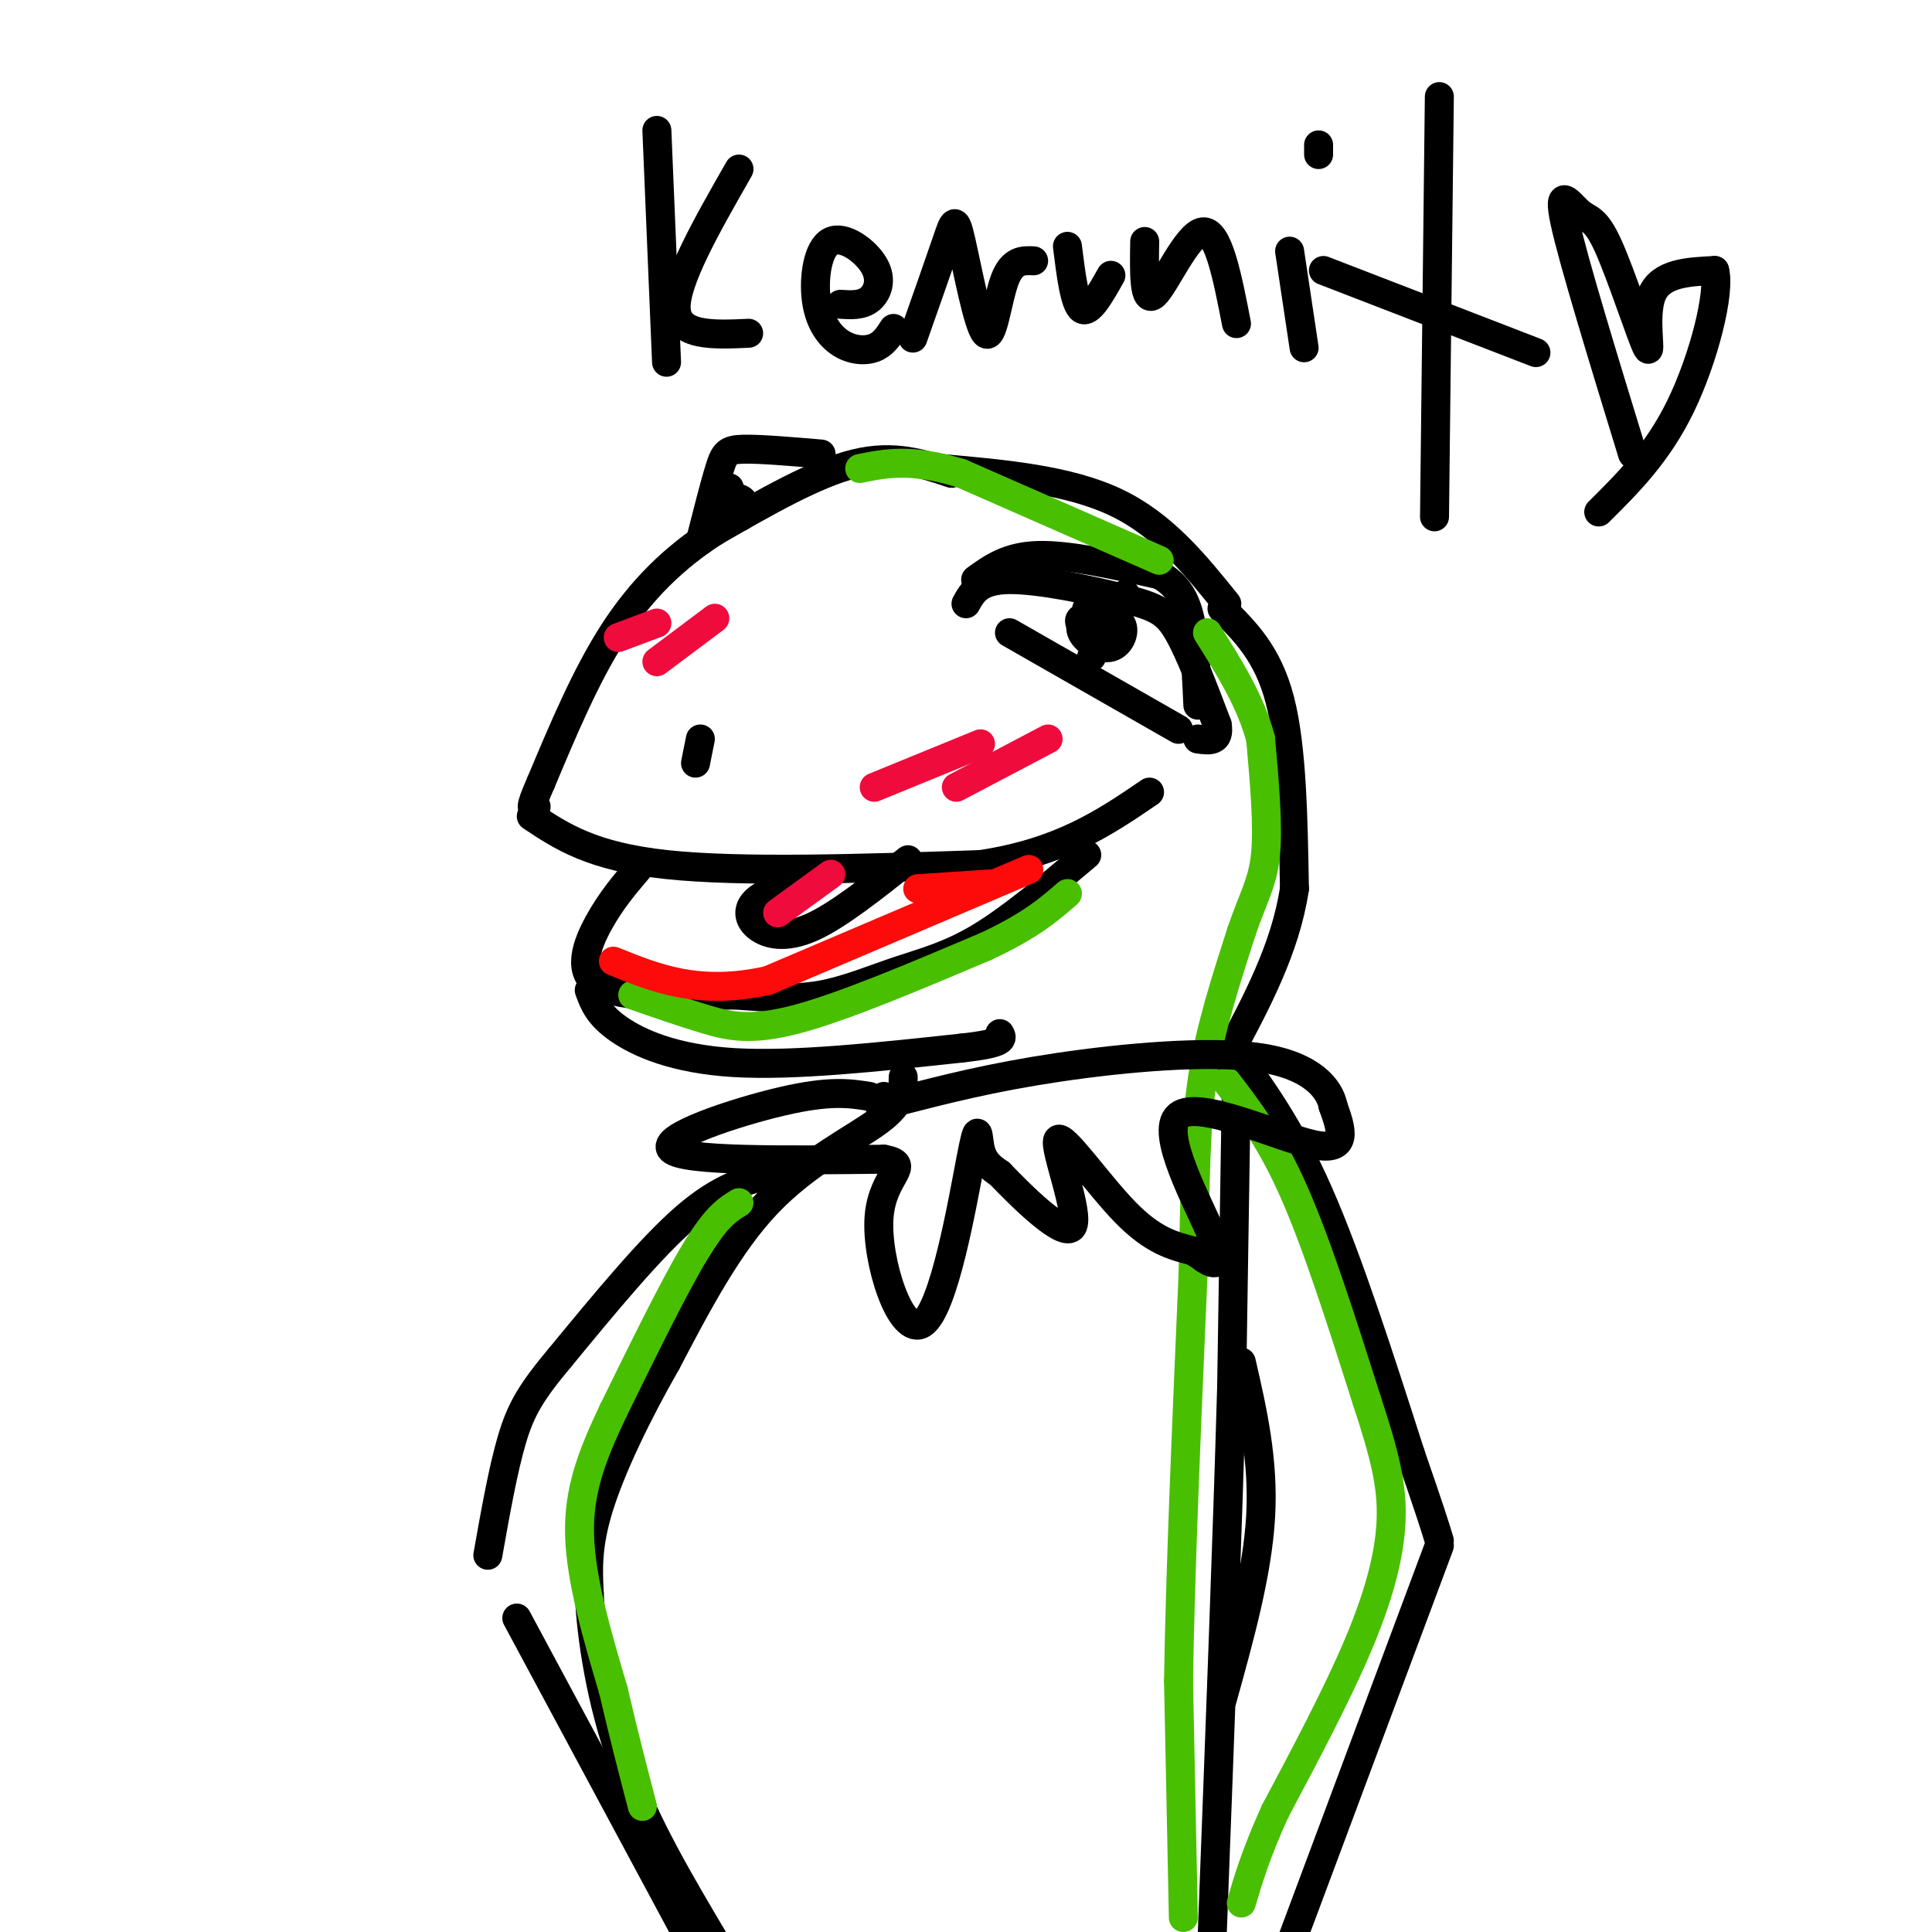 <svg viewBox='0 0 400 400' version='1.1' xmlns='http://www.w3.org/2000/svg' xmlns:xlink='http://www.w3.org/1999/xlink'><g fill='none' stroke='rgb(0,0,0)' stroke-width='6' stroke-linecap='round' stroke-linejoin='round'><path d='M197,98c-5.917,-2.000 -11.833,-4.000 -20,-2c-8.167,2.000 -18.583,8.000 -29,14'/><path d='M148,110c-8.511,5.467 -15.289,12.133 -21,21c-5.711,8.867 -10.356,19.933 -15,31'/><path d='M112,162c-2.667,6.000 -1.833,5.500 -1,5'/><path d='M110,169c6.250,4.167 12.500,8.333 28,10c15.500,1.667 40.250,0.833 65,0'/><path d='M203,179c16.667,-2.500 25.833,-8.750 35,-15'/><path d='M132,180c-2.756,3.244 -5.511,6.489 -8,11c-2.489,4.511 -4.711,10.289 0,13c4.711,2.711 16.356,2.356 28,2'/><path d='M152,206c7.640,0.555 12.738,0.943 18,0c5.262,-0.943 10.686,-3.215 16,-5c5.314,-1.785 10.518,-3.081 17,-7c6.482,-3.919 14.241,-10.459 22,-17'/><path d='M163,183c-2.863,1.208 -5.726,2.417 -7,4c-1.274,1.583 -0.958,3.542 1,5c1.958,1.458 5.560,2.417 11,0c5.440,-2.417 12.720,-8.208 20,-14'/><path d='M122,205c0.911,2.533 1.822,5.067 6,8c4.178,2.933 11.622,6.267 24,7c12.378,0.733 29.689,-1.133 47,-3'/><path d='M199,217c9.167,-1.000 8.583,-2.000 8,-3'/><path d='M200,125c1.369,-2.470 2.738,-4.940 9,-5c6.262,-0.060 17.417,2.292 24,4c6.583,1.708 8.595,2.774 11,7c2.405,4.226 5.202,11.613 8,19'/><path d='M252,150c0.667,3.667 -1.667,3.333 -4,3'/><path d='M244,151c0.000,0.000 -35.000,-20.000 -35,-20'/><path d='M233,123c0.000,0.000 -7.000,13.000 -7,13'/><path d='M227,128c0.222,2.622 0.444,5.244 1,5c0.556,-0.244 1.444,-3.356 1,-5c-0.444,-1.644 -2.222,-1.822 -4,-2'/><path d='M170,94c-6.289,-0.533 -12.578,-1.067 -16,-1c-3.422,0.067 -3.978,0.733 -5,4c-1.022,3.267 -2.511,9.133 -4,15'/><path d='M195,97c13.083,1.167 26.167,2.333 36,7c9.833,4.667 16.417,12.833 23,21'/><path d='M253,126c4.750,4.667 9.500,9.333 12,19c2.500,9.667 2.750,24.333 3,39'/><path d='M268,184c-1.833,12.333 -7.917,23.667 -14,35'/><path d='M254,219c-2.333,6.000 -1.167,3.500 0,1'/><path d='M187,223c-0.022,2.644 -0.044,5.289 -5,9c-4.956,3.711 -14.844,8.489 -23,17c-8.156,8.511 -14.578,20.756 -21,33'/><path d='M138,282c-6.289,11.000 -11.511,22.000 -14,30c-2.489,8.000 -2.244,13.000 -2,18'/><path d='M122,330c0.400,8.933 2.400,22.267 7,35c4.600,12.733 11.800,24.867 19,37'/><path d='M256,223c0.000,0.000 -1.000,64.000 -1,64'/><path d='M255,287c-0.833,29.500 -2.417,71.250 -4,113'/><path d='M255,217c5.917,8.000 11.833,16.000 18,30c6.167,14.000 12.583,34.000 19,54'/><path d='M292,301c4.167,12.000 5.083,15.000 6,18'/><path d='M298,320c0.000,0.000 -31.000,83.000 -31,83'/><path d='M257,282c2.333,10.167 4.667,20.333 4,32c-0.667,11.667 -4.333,24.833 -8,38'/><path d='M160,243c-5.333,1.333 -10.667,2.667 -18,9c-7.333,6.333 -16.667,17.667 -26,29'/><path d='M116,281c-6.044,7.222 -8.156,10.778 -10,17c-1.844,6.222 -3.422,15.111 -5,24'/><path d='M107,335c0.000,0.000 36.000,67.000 36,67'/><path d='M202,120c3.333,-2.417 6.667,-4.833 13,-5c6.333,-0.167 15.667,1.917 25,4'/><path d='M240,119c5.400,2.889 6.400,8.111 7,13c0.600,4.889 0.800,9.444 1,14'/><path d='M226,126c-1.417,1.631 -2.833,3.262 -2,5c0.833,1.738 3.917,3.583 6,3c2.083,-0.583 3.167,-3.595 2,-5c-1.167,-1.405 -4.583,-1.202 -8,-1'/><path d='M224,128c-1.167,0.333 -0.083,1.667 1,3'/><path d='M151,101c0.644,2.844 1.289,5.689 2,6c0.711,0.311 1.489,-1.911 1,-3c-0.489,-1.089 -2.244,-1.044 -4,-1'/><path d='M145,153c0.000,0.000 -1.000,5.000 -1,5'/><path d='M136,27c0.000,0.000 2.000,48.000 2,48'/><path d='M153,35c-6.667,11.667 -13.333,23.333 -13,29c0.333,5.667 7.667,5.333 15,5'/><path d='M174,63c2.181,0.139 4.363,0.279 6,-1c1.637,-1.279 2.731,-3.975 1,-7c-1.731,-3.025 -6.287,-6.377 -9,-5c-2.713,1.377 -3.583,7.482 -3,12c0.583,4.518 2.618,7.447 5,9c2.382,1.553 5.109,1.729 7,1c1.891,-0.729 2.945,-2.365 4,-4'/><path d='M189,70c2.748,-7.796 5.496,-15.592 7,-20c1.504,-4.408 1.764,-5.429 3,0c1.236,5.429 3.448,17.308 5,19c1.552,1.692 2.443,-6.802 4,-11c1.557,-4.198 3.778,-4.099 6,-4'/><path d='M221,51c0.750,6.000 1.500,12.000 3,13c1.500,1.000 3.750,-3.000 6,-7'/><path d='M237,50c-0.111,6.511 -0.222,13.022 2,11c2.222,-2.022 6.778,-12.578 10,-13c3.222,-0.422 5.111,9.289 7,19'/><path d='M267,52c0.000,0.000 3.000,20.000 3,20'/><path d='M273,30c0.000,0.000 0.000,2.000 0,2'/><path d='M298,20c0.000,0.000 -1.000,87.000 -1,87'/><path d='M274,56c0.000,0.000 44.000,17.000 44,17'/><path d='M338,94c-6.143,-20.040 -12.286,-40.080 -14,-48c-1.714,-7.920 1.002,-3.719 3,-2c1.998,1.719 3.278,0.956 6,7c2.722,6.044 6.887,18.897 8,21c1.113,2.103 -0.825,-6.542 1,-11c1.825,-4.458 7.412,-4.729 13,-5'/><path d='M355,56c1.222,4.467 -2.222,18.133 -7,28c-4.778,9.867 -10.889,15.933 -17,22'/></g>
<g fill='none' stroke='rgb(73,191,1)' stroke-width='6' stroke-linecap='round' stroke-linejoin='round'><path d='M245,397c0.000,0.000 -1.000,-49.000 -1,-49'/><path d='M244,348c0.333,-22.167 1.667,-53.083 3,-84'/><path d='M247,264c0.556,-20.844 0.444,-30.956 2,-41c1.556,-10.044 4.778,-20.022 8,-30'/><path d='M257,193c2.400,-7.156 4.400,-10.044 5,-16c0.600,-5.956 -0.200,-14.978 -1,-24'/><path d='M261,153c-2.000,-7.667 -6.500,-14.833 -11,-22'/><path d='M240,116c0.000,0.000 -41.000,-18.000 -41,-18'/><path d='M199,98c-10.333,-3.167 -15.667,-2.083 -21,-1'/><path d='M254,224c4.583,6.000 9.167,12.000 14,23c4.833,11.000 9.917,27.000 15,43'/><path d='M283,290c3.667,11.167 5.333,17.583 5,25c-0.333,7.417 -2.667,15.833 -7,26c-4.333,10.167 -10.667,22.083 -17,34'/><path d='M264,375c-4.000,8.833 -5.500,13.917 -7,19'/><path d='M153,249c-2.333,1.417 -4.667,2.833 -9,10c-4.333,7.167 -10.667,20.083 -17,33'/><path d='M127,292c-4.511,9.489 -7.289,16.711 -7,26c0.289,9.289 3.644,20.644 7,32'/><path d='M127,350c2.167,9.333 4.083,16.667 6,24'/><path d='M131,206c5.089,1.778 10.178,3.556 15,5c4.822,1.444 9.378,2.556 19,0c9.622,-2.556 24.311,-8.778 39,-15'/><path d='M204,196c9.333,-4.333 13.167,-7.667 17,-11'/></g>
<g fill='none' stroke='rgb(253,10,10)' stroke-width='6' stroke-linecap='round' stroke-linejoin='round'><path d='M190,184c0.000,0.000 15.000,-1.000 15,-1'/><path d='M213,180c0.000,0.000 -54.000,23.000 -54,23'/><path d='M159,203c-14.333,3.167 -23.167,-0.417 -32,-4'/></g>
<g fill='none' stroke='rgb(240,11,61)' stroke-width='6' stroke-linecap='round' stroke-linejoin='round'><path d='M161,189c0.000,0.000 11.000,-8.000 11,-8'/><path d='M181,163c0.000,0.000 22.000,-9.000 22,-9'/><path d='M198,163c0.000,0.000 19.000,-10.000 19,-10'/><path d='M128,132c0.000,0.000 8.000,-3.000 8,-3'/><path d='M136,137c0.000,0.000 12.000,-9.000 12,-9'/></g>
<g fill='none' stroke='rgb(0,0,0)' stroke-width='6' stroke-linecap='round' stroke-linejoin='round'><path d='M180,227c-4.067,-0.644 -8.133,-1.289 -18,1c-9.867,2.289 -25.533,7.511 -23,10c2.533,2.489 23.267,2.244 44,2'/><path d='M183,240c6.191,1.153 -0.330,3.035 -1,12c-0.670,8.965 4.511,25.011 9,22c4.489,-3.011 8.285,-25.080 10,-34c1.715,-8.920 1.347,-4.691 2,-2c0.653,2.691 2.326,3.846 4,5'/><path d='M207,243c4.376,4.569 13.317,13.493 15,11c1.683,-2.493 -3.893,-16.402 -3,-18c0.893,-1.598 8.255,9.115 14,15c5.745,5.885 9.872,6.943 14,8'/><path d='M247,259c2.555,1.556 1.941,1.444 3,2c1.059,0.556 3.789,1.778 1,-5c-2.789,-6.778 -11.097,-21.556 -7,-25c4.097,-3.444 20.599,4.444 28,6c7.401,1.556 5.700,-3.222 4,-8'/><path d='M276,229c-0.667,-3.536 -4.333,-8.375 -15,-10c-10.667,-1.625 -28.333,-0.036 -42,2c-13.667,2.036 -23.333,4.518 -33,7'/><path d='M186,228c-6.000,1.000 -4.500,0.000 -3,-1'/></g>
</svg>